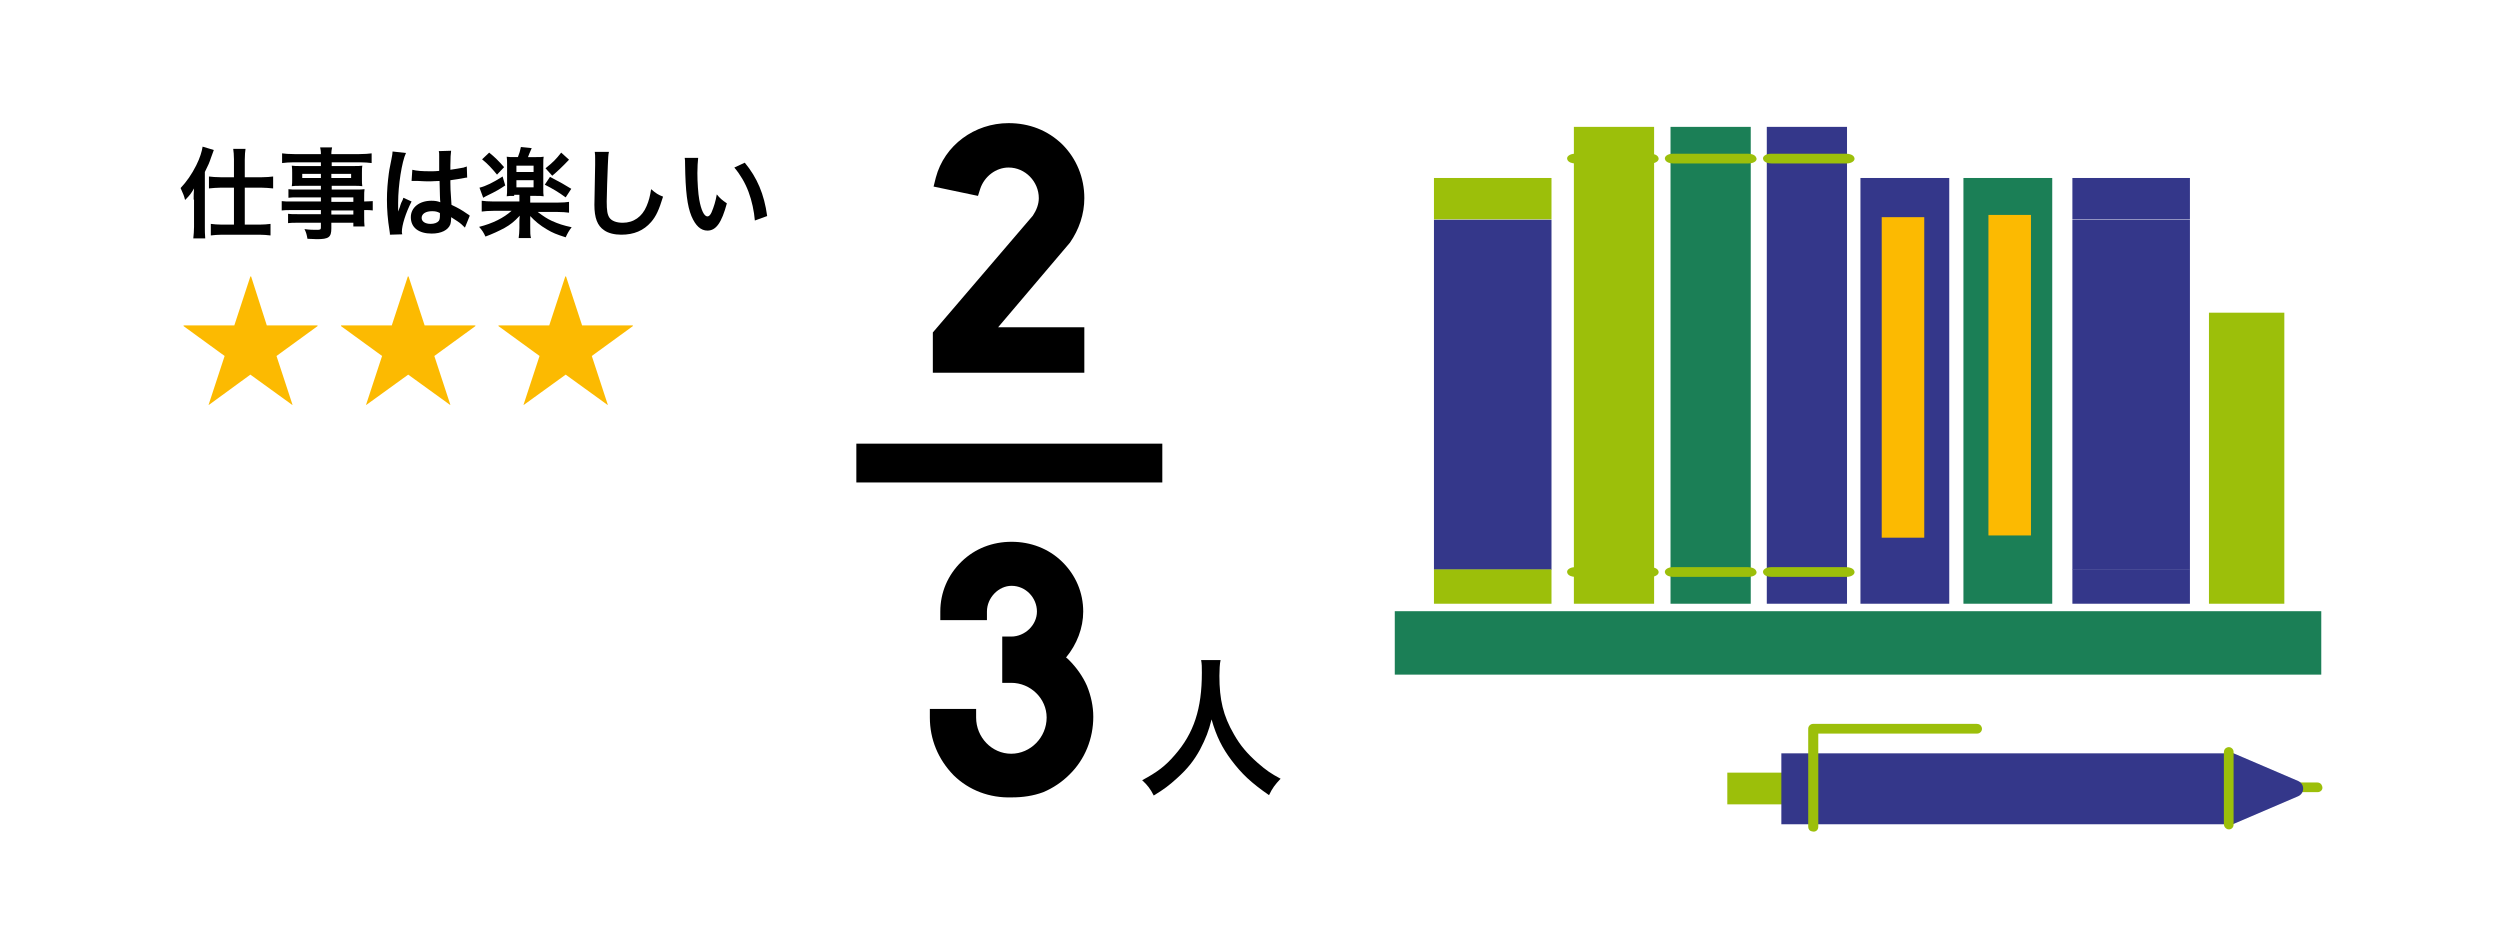 <?xml version="1.0" encoding="utf-8"?>
<!-- Generator: Adobe Illustrator 22.1.0, SVG Export Plug-In . SVG Version: 6.00 Build 0)  -->
<svg version="1.1" id="レイヤー_1" xmlns="http://www.w3.org/2000/svg" xmlns:xlink="http://www.w3.org/1999/xlink" x="0px"
	 y="0px" viewBox="0 0 670 250" style="enable-background:new 0 0 670 250;" xml:space="preserve">
<style type="text/css">
	.st0{fill-rule:evenodd;clip-rule:evenodd;fill:#FFFFFF;}
	.st1{fill:#1B7F56;}
	.st2{fill:#9CBF0A;}
	.st3{fill:#34378A;}
	.st4{fill:#FCBA01;}
</style>
<g>
	<rect class="st0" width="670" height="250"/>
	<g>
		<rect x="373.8" y="163.8" class="st1" width="248.3" height="17"/>
		<g>
			<g>
				<g>
					<rect x="384.3" y="47.7" class="st2" width="31.5" height="11.1"/>
					<rect x="384.3" y="58.9" class="st3" width="31.5" height="93.8"/>
					<rect x="384.3" y="152.6" class="st2" width="31.5" height="9.2"/>
				</g>
			</g>
			<g>
				<rect x="421.8" y="34" class="st2" width="21.5" height="127.8"/>
				<g>
					<path class="st2" d="M442.4,43.8h-20.2c-0.9,0-1.8-0.3-2.1-0.9c-0.5-0.9,0.6-1.7,2-1.7h20.2c0.9,0,1.8,0.3,2.1,0.9
						C444.9,43,443.8,43.8,442.4,43.8z"/>
					<path class="st2" d="M442.4,154.6h-20.2c-0.9,0-1.8-0.3-2.1-0.9c-0.5-0.9,0.6-1.7,2-1.7h20.2c0.9,0,1.8,0.3,2.1,0.9
						C444.9,153.8,443.8,154.6,442.4,154.6z"/>
				</g>
			</g>
			<g>
				<rect x="473.5" y="34" class="st3" width="21.5" height="127.8"/>
				<g>
					<path class="st2" d="M494.9,43.8h-20.2c-0.9,0-1.8-0.3-2.1-0.9c-0.5-0.9,0.6-1.7,2-1.7h20.2c0.9,0,1.8,0.3,2.1,0.9
						C497.4,43,496.3,43.8,494.9,43.8z"/>
					<path class="st2" d="M494.9,154.6h-20.2c-0.9,0-1.8-0.3-2.1-0.9c-0.5-0.9,0.6-1.7,2-1.7h20.2c0.9,0,1.8,0.3,2.1,0.9
						C497.4,153.8,496.3,154.6,494.9,154.6z"/>
				</g>
			</g>
			<g>
				<rect x="447.7" y="34" class="st1" width="21.5" height="127.8"/>
				<g>
					<path class="st2" d="M468.6,43.8h-20.2c-0.9,0-1.8-0.3-2.1-0.9c-0.5-0.9,0.6-1.7,2-1.7h20.2c0.9,0,1.8,0.3,2.1,0.9
						C471.2,43,470.1,43.8,468.6,43.8z"/>
					<path class="st2" d="M468.6,154.6h-20.2c-0.9,0-1.8-0.3-2.1-0.9c-0.5-0.9,0.6-1.7,2-1.7h20.2c0.9,0,1.8,0.3,2.1,0.9
						C471.2,153.8,470.1,154.6,468.6,154.6z"/>
				</g>
			</g>
			<g>
				<g>
					<rect x="555.4" y="47.7" class="st3" width="31.5" height="11.1"/>
					<rect x="555.4" y="58.9" class="st3" width="31.5" height="93.8"/>
					<rect x="555.4" y="152.6" class="st3" width="31.5" height="9.2"/>
				</g>
			</g>
			<g>
				<polygon class="st1" points="526.2,47.7 526.2,58.6 526.2,152.6 526.2,161.8 550,161.8 550,152.6 550,58.6 550,47.7 				"/>
				<rect x="532.9" y="57.6" class="st4" width="11.4" height="85.9"/>
			</g>
			<g>
				<polygon class="st3" points="498.6,47.7 498.6,58.6 498.6,152.6 498.6,161.8 522.4,161.8 522.4,152.6 522.4,58.6 522.4,47.7 
									"/>
				<rect x="504.3" y="58.2" class="st4" width="11.4" height="85.9"/>
			</g>
			<polygon class="st2" points="592,83.8 592,91.2 592,155.5 592,161.8 612.2,161.8 612.2,155.5 612.2,91.2 612.2,83.8 			"/>
		</g>
		<g>
			<path class="st2" d="M621.1,212.3h-11.5c-0.6,0-1.1-0.3-1.3-0.9c-0.3-0.9,0.4-1.7,1.2-1.7h11.5c0.6,0,1.1,0.3,1.3,0.9
				C622.7,211.5,622,212.3,621.1,212.3z"/>
			
				<rect x="466.9" y="203.1" transform="matrix(6.123234e-17 -1 1 6.123234e-17 259.818 682.466)" class="st2" width="8.5" height="16.4"/>
			<path class="st3" d="M598.4,201.8l17.5,7.5c1.8,0.8,1.8,3.3,0,4.1l-17.5,7.5h-121v-19H598.4z"/>
			<path class="st2" d="M484.6,221.6v-26.3c0-0.7,0.6-1.3,1.3-1.3h43.9c0.6,0,1.1,0.3,1.3,0.9c0.3,0.9-0.4,1.7-1.2,1.7h-42.6v25
				c0,0.9-0.8,1.5-1.7,1.2C484.9,222.7,484.6,222.1,484.6,221.6z"/>
			<path class="st2" d="M596,220.9v-19.3c0-0.6,0.3-1.1,0.9-1.3c0.9-0.3,1.7,0.4,1.7,1.2V221c0,0.9-0.8,1.5-1.7,1.2
				C596.4,222,596,221.5,596,220.9z"/>
		</g>
	</g>
	<g>
		<g>
			<path class="st4" d="M71.5,87.2h13.6v0.2l-11,8l4.3,13.1l-0.1,0l-11.2-8.1L56,108.5l-0.1,0l4.3-13.1l-11-8v-0.2h13.6l4.3-13.1
				h0.2L71.5,87.2z"/>
		</g>
		<g>
			<path class="st4" d="M113.8,87.2h13.6v0.2l-11,8l4.3,13.1l-0.1,0l-11.2-8.1l-11.2,8.1l-0.1,0l4.3-13.1l-11-8v-0.2h13.6l4.3-13.1
				h0.2L113.8,87.2z"/>
		</g>
		<g>
			<path class="st4" d="M156,87.2h13.6v0.2l-11,8l4.3,13.1l-0.1,0l-11.2-8.1l-11.2,8.1l-0.1,0l4.3-13.1l-11-8v-0.2h13.6l4.3-13.1
				h0.2L156,87.2z"/>
		</g>
	</g>
	<g>
		<path d="M51.9,53.5c0-1.3,0-1.6,0.1-3c-0.8,1.4-1.2,1.9-2.4,3.1c-0.3-1.2-0.4-1.4-1.2-3.2c1.6-1.7,3-3.7,4.2-6.1
			c1-2,1.5-3.7,1.7-5l3,0.9c-0.2,0.6-0.2,0.6-0.8,2.2c-0.4,1.2-0.6,1.7-1.6,3.7v14.7c0,1.1,0,2,0.1,3.1h-3.2
			c0.1-1.1,0.2-1.9,0.2-3.1V53.5z M62.7,42.7c0-1.2-0.1-2.1-0.2-2.8h3.3c-0.1,0.8-0.2,1.5-0.2,2.9v4.7h4.6c1.2,0,2.2-0.1,3-0.2v3.2
			c-1-0.1-2.1-0.2-3-0.2h-4.6v9.9h3.9c1.2,0,2.1-0.1,3-0.2v3.1c-0.9-0.1-1.9-0.2-3-0.2H59.5c-1.1,0-2.2,0.1-3,0.2v-3.1
			c0.8,0.1,1.8,0.2,3,0.2h3.2v-9.9H59c-0.9,0-2,0.1-3,0.2v-3.2c0.9,0.1,1.8,0.2,3.1,0.2h3.6V42.7z"/>
		<path d="M86,52.9h-6.3c-1,0-1.7,0-2.4,0.1v-2.3c0.6,0.1,1.3,0.1,2.5,0.1H86v-1h-5.6c-1,0-1.6,0-2.2,0.1c0.1-0.6,0.1-1.1,0.1-1.8
			v-1.8c0-0.7,0-1.2-0.1-1.9c0.7,0.1,1.2,0.1,2.3,0.1H86v-1h-7.3c-1.3,0-2.2,0.1-3.1,0.2v-2.6c0.8,0.1,1.7,0.2,3.3,0.2H86
			c0-0.9-0.1-1.2-0.2-1.8H89c-0.1,0.6-0.2,0.9-0.2,1.8h7.5c1.5,0,2.4-0.1,3.3-0.2v2.6c-0.9-0.1-1.8-0.2-3.1-0.2h-7.6v1h6
			c1,0,1.6,0,2.2-0.1c-0.1,0.6-0.1,1-0.1,1.9v1.8c0,0.8,0,1.2,0.1,1.8c-0.6-0.1-1.3-0.1-2.1-0.1h-6.1v1h6c1.6,0,2.1,0,2.8-0.1
			c-0.1,0.7-0.1,1-0.1,2.4v0.9c1.1,0,1.8-0.1,2.3-0.1v2.5c-0.6-0.1-1.1-0.1-2.3-0.1v1.5c0,1.4,0,2.1,0.1,2.9h-3v-1h-5.9v1.5
			c0,2.4-0.7,2.9-3.9,2.9c-0.6,0-1.7-0.1-2.5-0.1c-0.2-1.1-0.3-1.6-0.8-2.6c1.4,0.2,2.4,0.2,3.4,0.2c0.8,0,1-0.1,1-0.6v-1.3h-6.2
			c-1.2,0-1.8,0-2.6,0.1v-2.5c0.7,0.1,1.2,0.1,2.5,0.1H86v-1.1h-7.6c-1.5,0-2.2,0-2.9,0.1v-2.5c0.7,0.1,1.4,0.1,2.9,0.1H86V52.9z
			 M81,46.6v1.1h5v-1.1H81z M88.8,47.7h5.3v-1.1h-5.3V47.7z M94.7,54.1v-1.2h-5.9v1.2H94.7z M88.8,57.5h5.9v-1.1h-5.9V57.5z"/>
		<path d="M104.5,62.9c0-0.3,0-0.4-0.1-1c-0.5-3.1-0.7-5.7-0.7-8.4c0-2.4,0.2-4.7,0.5-7c0.1-0.8,0.1-0.8,0.7-3.8
			c0.2-0.9,0.3-1.7,0.3-2c0,0,0-0.1,0-0.1l3.6,0.4c-1.1,2.3-2.1,8.7-2.1,13.3c0,1,0,1,0,1.4c0,0.2,0,0.2,0,0.4c0,0.2,0,0.3,0,0.6h0
			c0.1-0.3,0.1-0.3,0.3-0.8c0.1-0.2,0.2-0.5,0.3-0.9c0.2-0.6,0.2-0.6,0.5-1.2c0.1-0.1,0.1-0.2,0.3-0.8l2.2,1
			c-1.6,3.1-2.6,6.4-2.6,8.1c0,0.2,0,0.2,0.1,0.7L104.5,62.9z M110.5,45.5c1.2,0.3,2.6,0.4,4.8,0.4c0.9,0,1.5,0,2.4-0.1
			c0-1.6,0-2.9,0-4c0-0.6,0-1-0.1-1.3l3.3-0.1c-0.1,0.7-0.2,2-0.2,3.9c0,0.3,0,0.7,0,1.2c1.4-0.2,2.5-0.4,3.6-0.6
			c0.2-0.1,0.2-0.1,0.6-0.2l0.2-0.1l0.1,3c-0.3,0-0.3,0-0.8,0.1c-0.9,0.2-2.3,0.4-3.7,0.6c0,0.2,0,0.2,0,0.6c0,1.5,0,1.5,0.3,6
			c1.9,0.9,2.6,1.3,4.2,2.4c0.3,0.2,0.5,0.3,0.7,0.5l-1.3,3.2c-0.5-0.5-1.2-1.2-2-1.7c-0.9-0.6-1.5-1-1.7-1.1c0,0.2,0,0.2,0,0.4
			c0,0.6-0.1,1.1-0.2,1.5c-0.6,1.6-2.5,2.5-5,2.5c-3.5,0-5.6-1.6-5.6-4.4c0-2.6,2.3-4.4,5.5-4.4c1,0,1.6,0.1,2.4,0.4
			c-0.1-0.7-0.1-2-0.2-5.7c-1.1,0-1.7,0.1-2.4,0.1c-1,0-2,0-3.3-0.1c-0.4,0-0.7,0-0.8,0c-0.2,0-0.4,0-0.5,0c-0.1,0-0.2,0-0.3,0
			c0,0-0.1,0-0.2,0L110.5,45.5z M115.8,56.6c-1.7,0-2.8,0.7-2.8,1.8c0,1,1,1.6,2.4,1.6c1,0,1.8-0.3,2.2-0.8c0.2-0.3,0.3-0.7,0.3-1.4
			c0-0.3,0-0.7,0-0.7C117.2,56.7,116.6,56.6,115.8,56.6z"/>
		<path d="M137.8,52.5c-0.8,0-1.5,0-2,0.1c0.1-0.6,0.1-1.2,0.1-2.2v-6.2c0-1.1,0-1.3-0.1-2.2c0.7,0.1,1,0.1,2.1,0.1h0.9
			c0.4-1,0.6-1.7,0.8-2.7l2.9,0.3c-0.5,1.2-0.9,2-1,2.4h2.2c1.1,0,1.4,0,2-0.1c-0.1,0.6-0.1,0.9-0.1,2.2v6.2c0,1.1,0,1.7,0.1,2.2
			c-0.6-0.1-1.2-0.1-2-0.1h-1.6v1.8h7.2c1.6,0,2.5-0.1,3.2-0.2v2.9c-0.8-0.1-1.8-0.2-3.2-0.2h-5.2c1.6,1.2,2.5,1.8,3.8,2.4
			c1.8,0.8,3,1.2,5.3,1.7c-0.7,0.9-1.1,1.6-1.6,2.7c-2.5-0.8-3.5-1.2-5-2.1c-1.9-1.1-3.3-2.3-4.5-3.6c0,0.3,0,0.3,0,0.7
			c0,0.1,0,1,0,1v1.5c0,1.3,0,1.9,0.2,2.7H139c0.1-0.9,0.2-1.6,0.2-2.7v-1.5c0-0.5,0-1,0.1-1.8c-1.5,1.6-2.5,2.4-4.1,3.3
			c-1.5,0.8-3.2,1.6-5.1,2.3c-0.5-1.1-0.9-1.7-1.7-2.6c3.6-0.9,6.6-2.4,8.7-4.3h-4.8c-1.4,0-2.4,0.1-3.2,0.2v-2.9
			c0.7,0.1,1.8,0.2,3.2,0.2h6.9v-1.8H137.8z M135.4,49.7c-1.5,1-2.5,1.6-4.8,2.7c-0.5,0.2-0.5,0.3-1.1,0.6l-1-2.7
			c1.7-0.4,3.7-1.4,6.2-3L135.4,49.7z M131.1,40.9c1.5,1.2,2.5,2.2,4,3.9l-1.9,2c-1.4-1.7-2.5-2.9-4-4.1L131.1,40.9z M138.4,46.1
			h4.6v-1.7h-4.6V46.1z M138.4,50.2h4.6v-1.9h-4.6V50.2z M147.4,47.4c2.7,1.4,4.1,2.2,5.7,3.2l-1.5,2.3c-1.9-1.4-3.6-2.4-5.6-3.4
			L147.4,47.4z M152.5,42.8c-1.9,2-3.2,3.2-4.5,4.3l-1.8-2c2-1.6,2.8-2.4,4.2-4.2L152.5,42.8z"/>
		<path d="M163.2,40.7c-0.2,0.8-0.2,1.5-0.3,3.6c-0.1,2.5-0.3,7.9-0.3,9.7c0,2.5,0.2,3.5,0.7,4.3c0.6,0.9,1.9,1.4,3.6,1.4
			c2.9,0,5.2-1.6,6.4-4.5c0.6-1.4,0.9-2.6,1.2-4.5c1.4,1.2,1.9,1.5,3.2,2c-1.1,3.6-1.9,5.3-3.2,6.8c-2,2.3-4.6,3.4-8,3.4
			c-1.8,0-3.5-0.4-4.6-1.2c-1.8-1.2-2.6-3.3-2.6-6.8c0-1.4,0.1-4,0.2-10.7c0-0.8,0-1.4,0-1.7c0-0.7,0-1.1-0.1-1.8L163.2,40.7z"/>
		<path d="M187.1,42.4c-0.1,1-0.2,2.3-0.2,4c0,2.3,0.2,5.5,0.5,7.1c0.5,2.8,1.3,4.5,2.2,4.5c0.4,0,0.8-0.4,1.1-1.1
			c0.6-1.4,1.1-3,1.4-4.8c0.9,1.1,1.4,1.5,2.7,2.4c-1.4,5.2-2.9,7.3-5.2,7.3c-1.8,0-3.2-1.3-4.3-3.9c-1.1-2.7-1.6-6.5-1.7-13.9
			c0-0.9,0-1.1-0.1-1.7H187.1z M199.6,43.6c3.3,4,5.2,8.4,6,14.3l-3.3,1.2c-0.2-2.5-0.8-5.3-1.7-7.7c-0.9-2.4-2.2-4.6-3.8-6.5
			L199.6,43.6z"/>
	</g>
	<g>
		<g>
			<path d="M250,99.8V89.1l26.8-31.3c1-1.5,1.6-3.1,1.6-4.7c0-4.4-3.6-8.2-8.1-8.2c-3.4,0-6.5,2.4-7.6,5.7l-0.6,1.9L250.2,50
				l0.6-2.4c2.3-8.7,10.4-14.6,19.5-14.6c5.5,0,10.5,1.9,14.4,5.7c3.8,3.8,5.9,8.9,5.9,14.4c0,4.3-1.4,8.4-3.9,12l-0.1,0.1
				l-19.1,22.5h23.1v12.2H250z"/>
		</g>
		<g>
			<path d="M255.6,207.8L255.6,207.8c-4.2-4.3-6.4-9.7-6.4-15.5V190h12.4v2.3c0,5.3,4.2,9.7,9.4,9.7c5.2,0,9.5-4.4,9.5-9.7
				c0-5.1-4.3-9.3-9.5-9.3h-2.4v-12.4h2.4c3.7,0,6.9-3.1,6.9-6.7c0-3.7-3-6.9-6.8-6.9c-3.5,0-6.6,3.2-6.6,6.9v2.3h-12.5v-2.3
				c0-5.1,2-9.8,5.7-13.4c3.6-3.5,8.3-5.3,13.4-5.3s9.9,1.8,13.5,5.3c3.7,3.6,5.7,8.3,5.7,13.4c0,4.4-1.7,8.8-4.6,12.3
				c0.3,0.2,0.6,0.5,0.8,0.7c2,2,3.7,4.4,4.8,6.9c1.1,2.7,1.7,5.5,1.7,8.3c0,5.8-2.2,11.4-6.4,15.5c-2,2-4.4,3.6-7,4.7
				c-2.7,1-5.5,1.4-8.4,1.4C265.2,213.9,259.7,211.8,255.6,207.8z"/>
		</g>
		<g>
			<path d="M327.1,177c-0.2,0.7-0.3,2.7-0.3,4.1c0,6.4,1,10.7,3.9,15.7c1.7,3,3.5,5.1,6.3,7.6c2.4,2.1,3.6,2.9,6.2,4.3
				c-1.5,1.6-2.2,2.5-3.1,4.4c-4.9-3.4-7.3-5.7-10.1-9.4c-2.4-3.2-4-6.3-5.3-10.9c-0.8,3.2-1.5,5-3.1,8.1c-1.6,2.9-3.3,5.1-6.2,7.7
				c-2.1,1.9-3.4,2.9-6.2,4.6c-0.9-1.8-1.7-2.8-3.1-4.1c4.1-2.2,6.2-3.8,8.7-6.7c5.2-5.9,7.3-12.5,7.3-22.1c0-1.6,0-2.3-0.2-3.4
				H327.1z"/>
		</g>
		<rect x="229.5" y="118.9" width="82" height="10.4"/>
	</g>
</g>
</svg>
